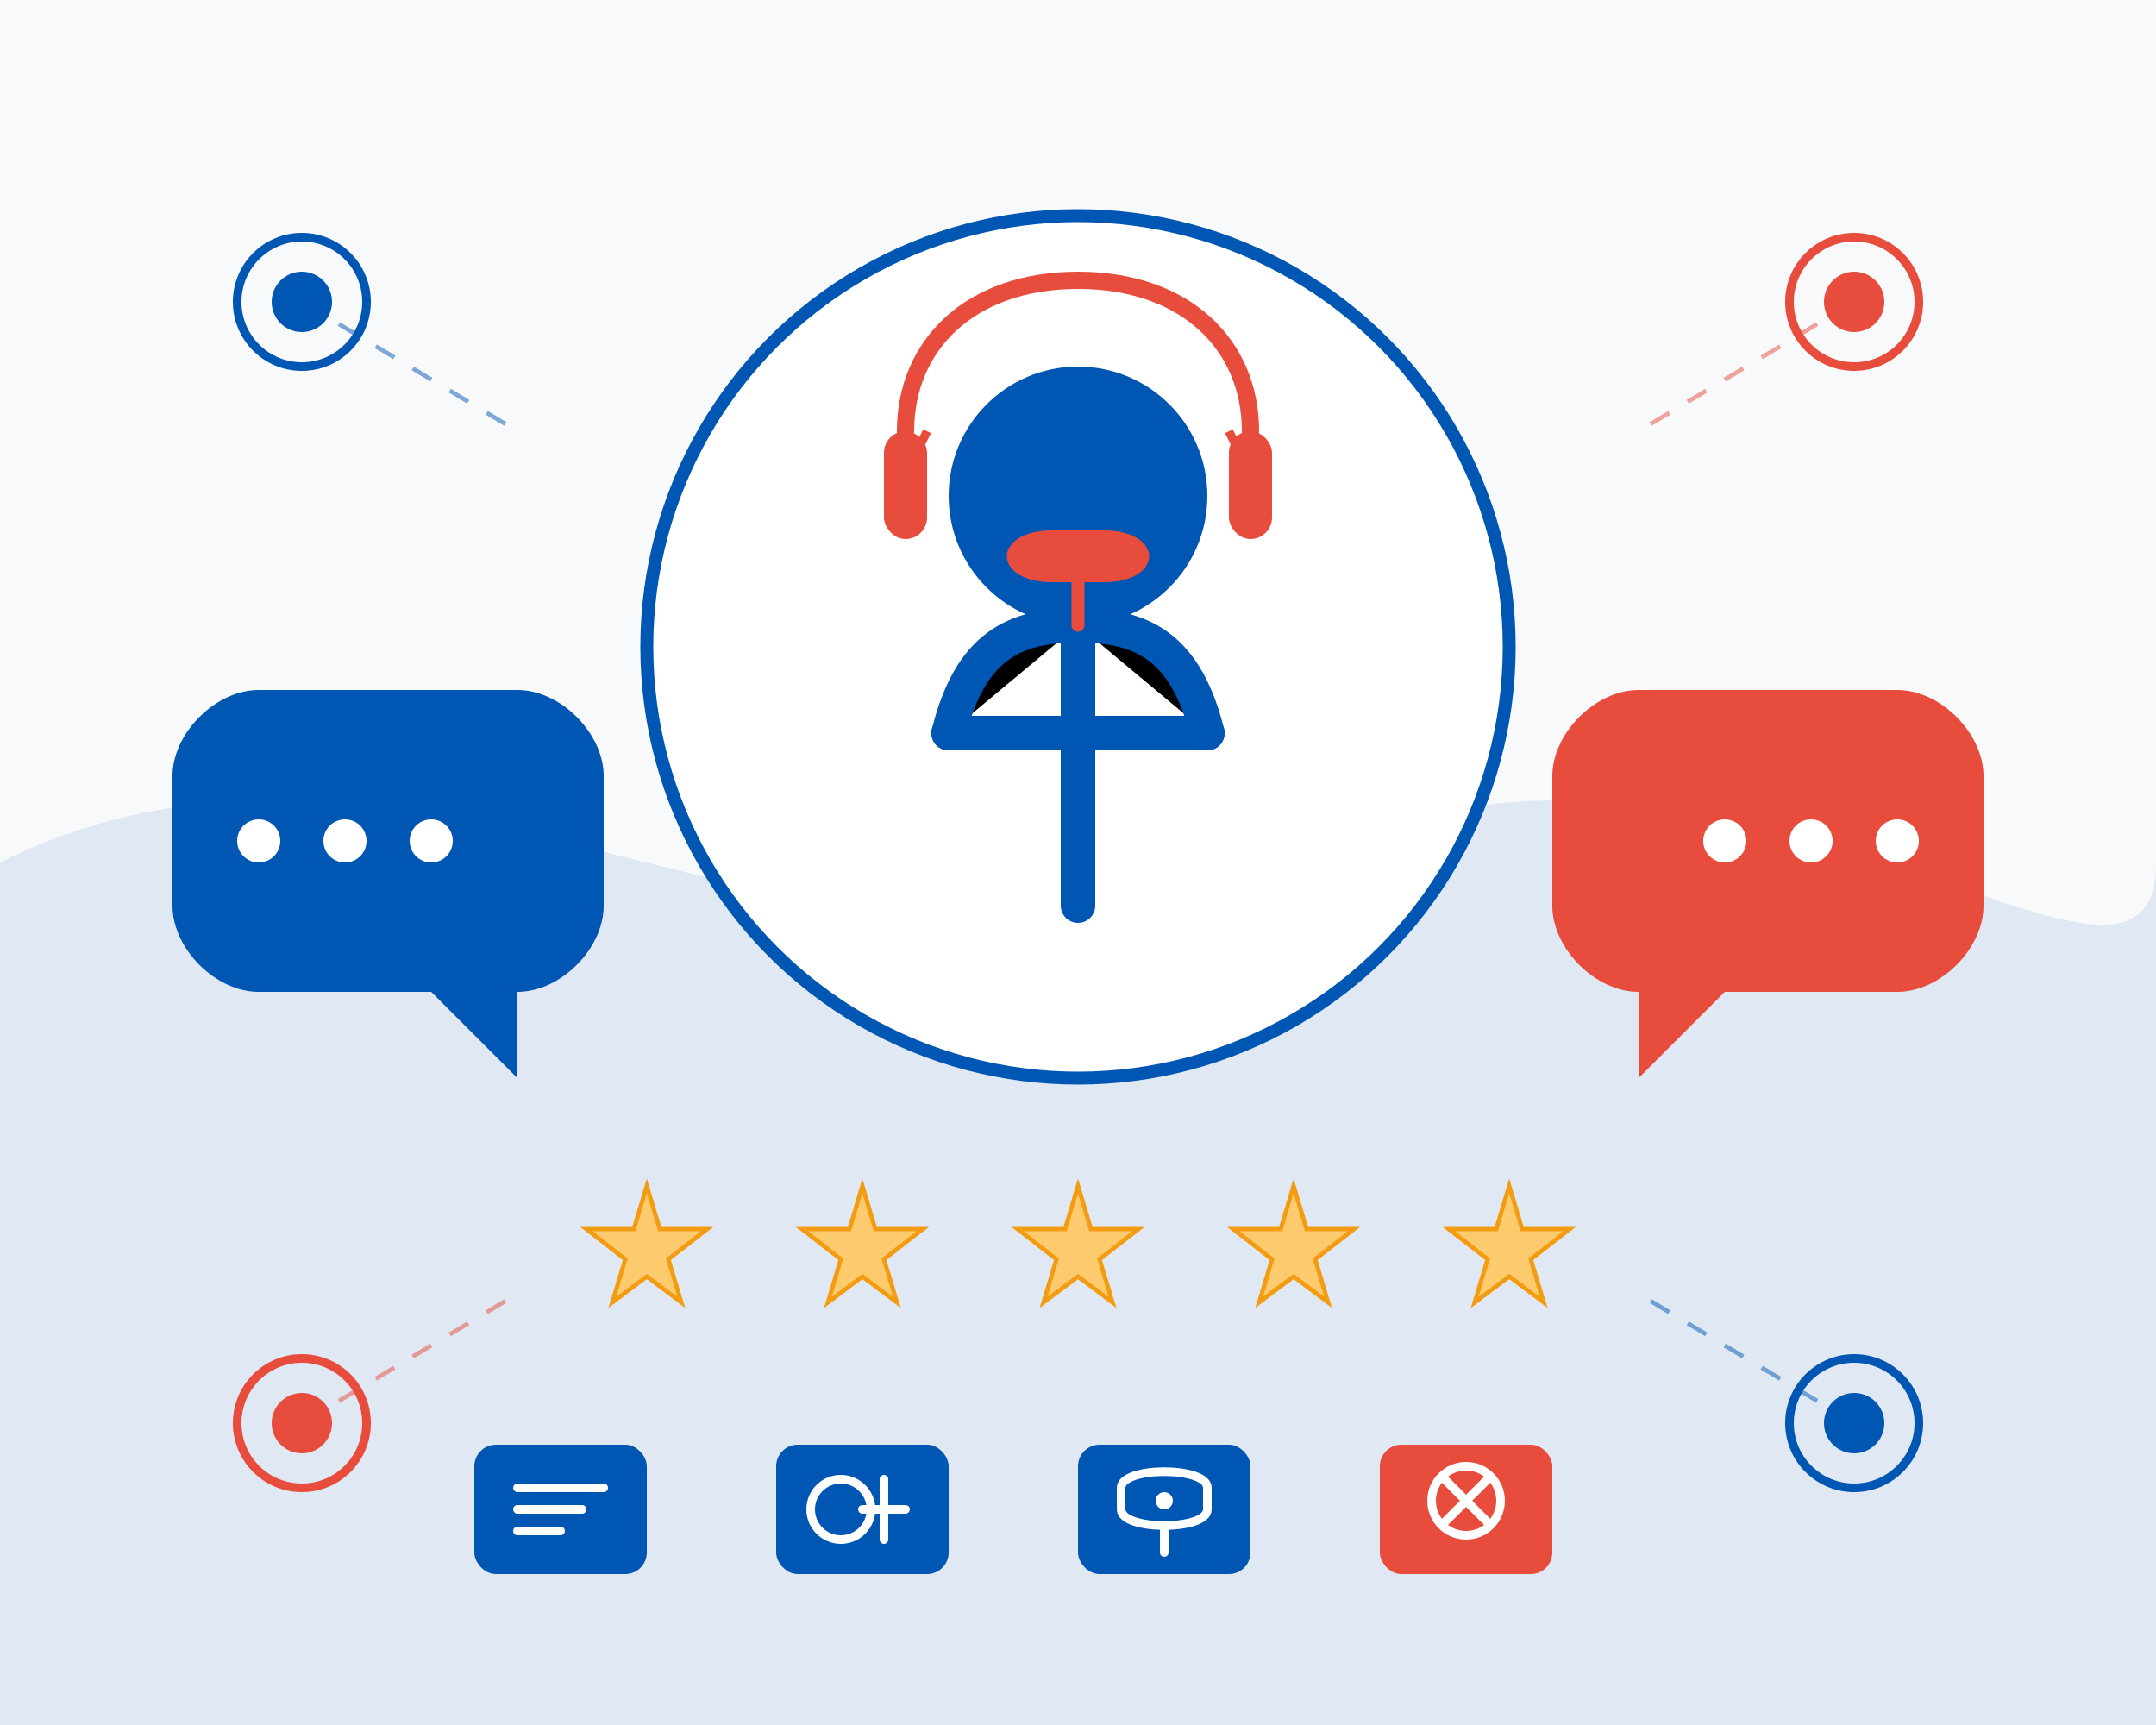 <svg width="500" height="400" viewBox="0 0 500 400" xmlns="http://www.w3.org/2000/svg">
  <!-- Light background -->
  <rect width="500" height="400" fill="#f8f9fa" />
  
  <!-- Decorative background pattern -->
  <g opacity="0.1">
    <path d="M0,200 C100,150 200,250 300,200 C400,150 500,250 500,200 L500,400 L0,400 Z" fill="#0056b3" />
  </g>
  
  <!-- Customer Profile Circle -->
  <circle cx="250" cy="150" r="100" fill="#ffffff" stroke="#0056b3" stroke-width="3" />
  
  <!-- Person Silhouette -->
  <g transform="translate(250, 150)">
    <!-- Head -->
    <circle cx="0" cy="-35" r="30" fill="#0056b3" />
    
    <!-- Body -->
    <path d="M0,-5 L0,60 M-30,20 L30,20" stroke="#0056b3" stroke-width="8" stroke-linecap="round" />
    
    <!-- Shoulders -->
    <path d="M0,-5 C-15,-5 -25,0 -30,20 M0,-5 C15,-5 25,0 30,20" stroke="#0056b3" stroke-width="8" stroke-linecap="round" />
  </g>
  
  <!-- Headset -->
  <g transform="translate(250, 115)">
    <path d="M-40,-15 C-40,-35 -25,-50 0,-50 C25,-50 40,-35 40,-15" stroke="#e74c3c" stroke-width="4" fill="none" stroke-linecap="round" />
    <rect x="-45" y="-15" width="10" height="25" rx="5" fill="#e74c3c" />
    <rect x="35" y="-15" width="10" height="25" rx="5" fill="#e74c3c" />
    <path d="M-35,-15 L-40,-5 M35,-15 L40,-5" stroke="#e74c3c" stroke-width="2" />
    <path d="M-6,8 C-20,8 -20,20 -6,20 L6,20 C20,20 20,8 6,8 Z" fill="#e74c3c" />
    <path d="M0,20 L0,30" stroke="#e74c3c" stroke-width="3" stroke-linecap="round" />
  </g>
  
  <!-- Chat Bubbles -->
  <g transform="translate(380, 160)">
    <path d="M0,0 L60,0 C70,0 80,10 80,20 L80,50 C80,60 70,70 60,70 L20,70 L0,90 L0,70 C-10,70 -20,60 -20,50 L-20,20 C-20,10 -10,0 0,0 Z" fill="#e74c3c" />
    <circle cx="20" cy="35" r="5" fill="#ffffff" />
    <circle cx="40" cy="35" r="5" fill="#ffffff" />
    <circle cx="60" cy="35" r="5" fill="#ffffff" />
  </g>
  
  <g transform="translate(120, 160)">
    <path d="M0,0 L-60,0 C-70,0 -80,10 -80,20 L-80,50 C-80,60 -70,70 -60,70 L-20,70 L0,90 L0,70 C10,70 20,60 20,50 L20,20 C20,10 10,0 0,0 Z" fill="#0056b3" />
    <circle cx="-20" cy="35" r="5" fill="#ffffff" />
    <circle cx="-40" cy="35" r="5" fill="#ffffff" />
    <circle cx="-60" cy="35" r="5" fill="#ffffff" />
  </g>
  
  <!-- Rating Stars -->
  <g transform="translate(250, 290)">
    <g transform="translate(-100, 0)">
      <path d="M0,-15 L3,-5 L14,-5 L5,2 L8,12 L0,6 L-8,12 L-5,2 L-14,-5 L-3,-5 Z" fill="#fdcb6e" stroke="#f39c12" stroke-width="1" />
    </g>
    <g transform="translate(-50, 0)">
      <path d="M0,-15 L3,-5 L14,-5 L5,2 L8,12 L0,6 L-8,12 L-5,2 L-14,-5 L-3,-5 Z" fill="#fdcb6e" stroke="#f39c12" stroke-width="1" />
    </g>
    <g transform="translate(0, 0)">
      <path d="M0,-15 L3,-5 L14,-5 L5,2 L8,12 L0,6 L-8,12 L-5,2 L-14,-5 L-3,-5 Z" fill="#fdcb6e" stroke="#f39c12" stroke-width="1" />
    </g>
    <g transform="translate(50, 0)">
      <path d="M0,-15 L3,-5 L14,-5 L5,2 L8,12 L0,6 L-8,12 L-5,2 L-14,-5 L-3,-5 Z" fill="#fdcb6e" stroke="#f39c12" stroke-width="1" />
    </g>
    <g transform="translate(100, 0)">
      <path d="M0,-15 L3,-5 L14,-5 L5,2 L8,12 L0,6 L-8,12 L-5,2 L-14,-5 L-3,-5 Z" fill="#fdcb6e" stroke="#f39c12" stroke-width="1" />
    </g>
  </g>
  
  <!-- Message Icons -->
  <g transform="translate(130, 350)">
    <rect x="-20" y="-15" width="40" height="30" rx="5" fill="#0056b3" />
    <path d="M-10,-5 L10,-5 M-10,0 L5,0 M-10,5 L0,5" stroke="#ffffff" stroke-width="2" stroke-linecap="round" />
  </g>
  
  <g transform="translate(200, 350)">
    <rect x="-20" y="-15" width="40" height="30" rx="5" fill="#0056b3" />
    <circle cx="-5" cy="0" r="7" fill="none" stroke="#ffffff" stroke-width="2" />
    <path d="M5,-7 L5,7 M0,0 L10,0" stroke="#ffffff" stroke-width="2" stroke-linecap="round" />
  </g>
  
  <g transform="translate(270, 350)">
    <rect x="-20" y="-15" width="40" height="30" rx="5" fill="#0056b3" />
    <path d="M-10,-5 C-10,-10 10,-10 10,-5 L10,0 C10,5 -10,5 -10,0 Z" fill="none" stroke="#ffffff" stroke-width="2" />
    <circle cx="0" cy="-2" r="2" fill="#ffffff" />
    <path d="M0,5 L0,10" stroke="#ffffff" stroke-width="2" stroke-linecap="round" />
  </g>
  
  <g transform="translate(340, 350)">
    <rect x="-20" y="-15" width="40" height="30" rx="5" fill="#e74c3c" />
    <circle cx="0" cy="-2" r="8" fill="none" stroke="#ffffff" stroke-width="2" />
    <path d="M-5,-7 L5,3 M-5,3 L5,-7" stroke="#ffffff" stroke-width="2" stroke-linecap="round" />
  </g>
  
  <!-- Decorative Elements -->
  <g transform="translate(70, 70)">
    <circle cx="0" cy="0" r="15" fill="none" stroke="#0056b3" stroke-width="2" />
    <circle cx="0" cy="0" r="7" fill="#0056b3" />
  </g>
  
  <g transform="translate(430, 70)">
    <circle cx="0" cy="0" r="15" fill="none" stroke="#e74c3c" stroke-width="2" />
    <circle cx="0" cy="0" r="7" fill="#e74c3c" />
  </g>
  
  <g transform="translate(70, 330)">
    <circle cx="0" cy="0" r="15" fill="none" stroke="#e74c3c" stroke-width="2" />
    <circle cx="0" cy="0" r="7" fill="#e74c3c" />
  </g>
  
  <g transform="translate(430, 330)">
    <circle cx="0" cy="0" r="15" fill="none" stroke="#0056b3" stroke-width="2" />
    <circle cx="0" cy="0" r="7" fill="#0056b3" />
  </g>
  
  <!-- Connection Lines -->
  <path d="M70,70 L120,100" stroke="#0056b3" stroke-width="1" stroke-dasharray="5,5" opacity="0.5" />
  <path d="M430,70 L380,100" stroke="#e74c3c" stroke-width="1" stroke-dasharray="5,5" opacity="0.5" />
  <path d="M70,330 L120,300" stroke="#e74c3c" stroke-width="1" stroke-dasharray="5,5" opacity="0.5" />
  <path d="M430,330 L380,300" stroke="#0056b3" stroke-width="1" stroke-dasharray="5,5" opacity="0.5" />
</svg>
